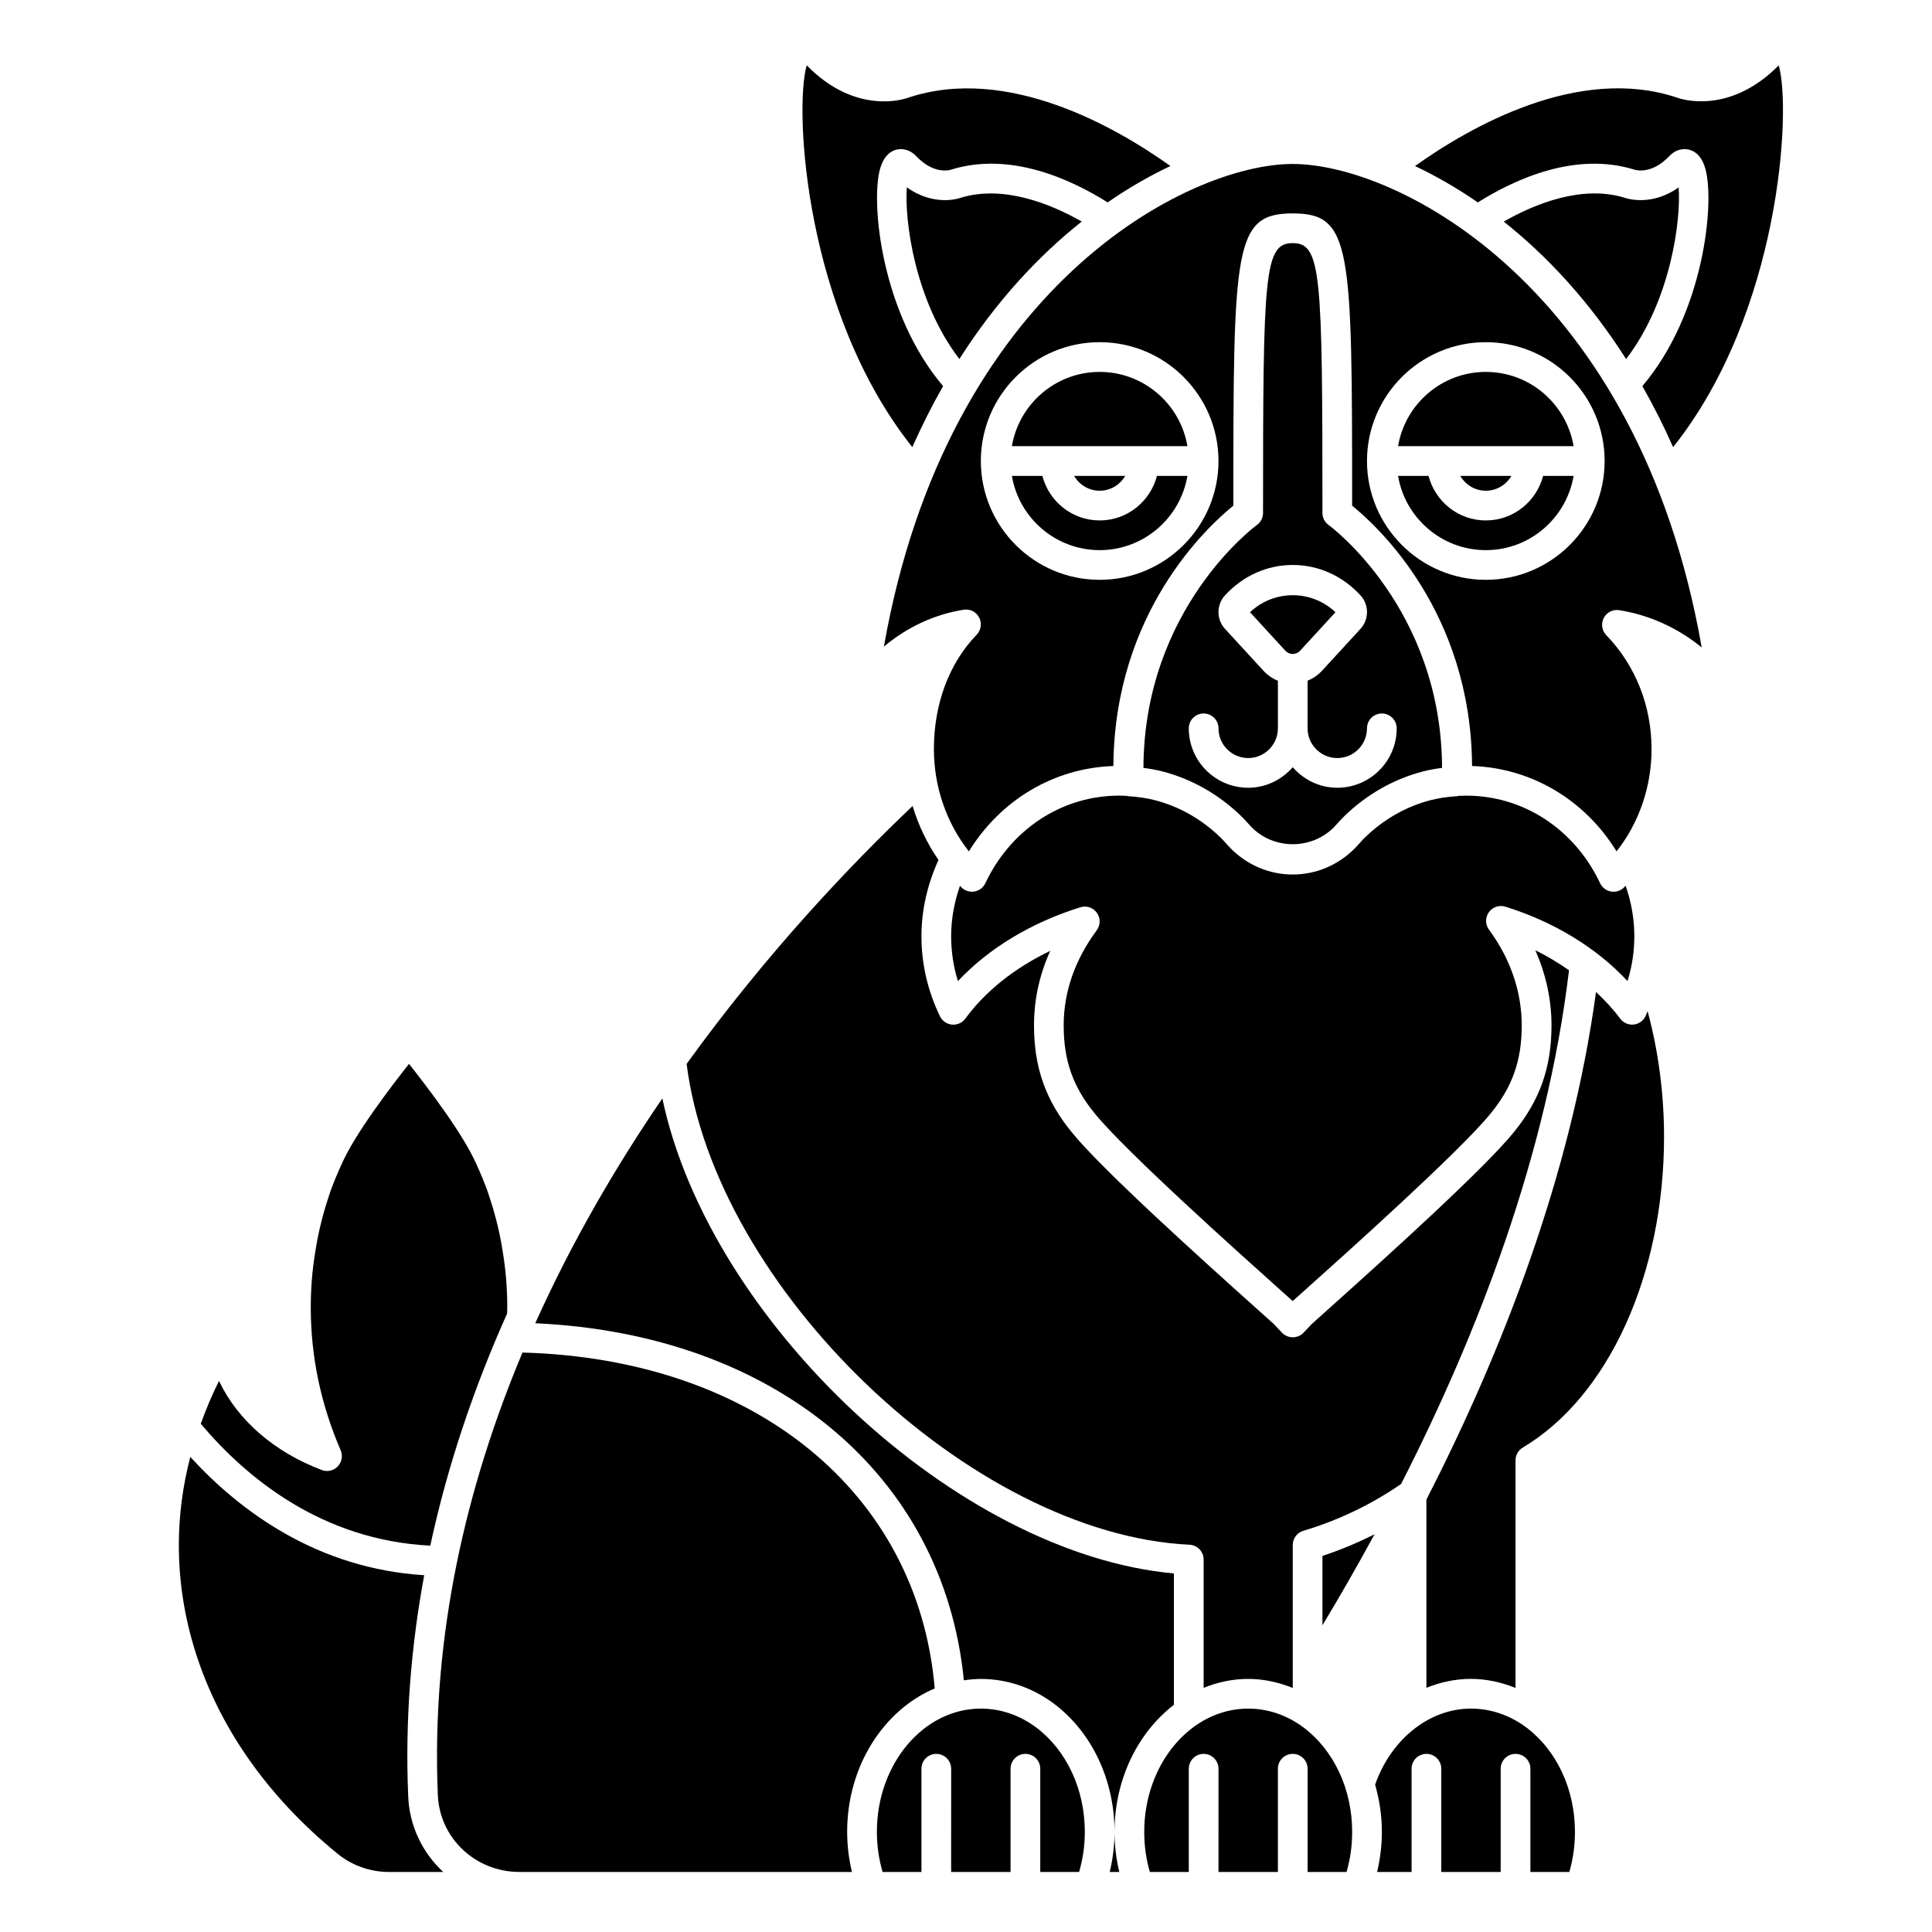 <?xml version="1.0" encoding="UTF-8"?>
<!-- Uploaded to: SVG Repo, www.svgrepo.com, Generator: SVG Repo Mixer Tools -->
<svg fill="#000000" width="800px" height="800px" version="1.1" viewBox="144 144 512 512" xmlns="http://www.w3.org/2000/svg">
 <g>
  <path d="m258.03 553.61c4.664-21.676 11.75-42.254 20.359-61.508l0.043-1.676c0-5.035-0.395-9.867-1.195-14.676-0.699-4.617-1.828-9.32-3.363-14.035-0.379-1.184-0.734-2.301-1.195-3.426-0.516-1.379-1.035-2.637-1.594-3.898-0.23-0.535-0.434-1.004-0.664-1.473-0.051-0.098-0.121-0.277-0.164-0.379-3.394-7.856-12.961-20.418-17.867-26.602-4.836 6.113-14.461 18.73-17.879 26.645-0.379 0.805-0.578 1.27-0.781 1.738-0.59 1.328-1.109 2.586-1.582 3.848-0.504 1.234-0.863 2.359-1.227 3.516-1.543 4.742-2.668 9.441-3.356 14-0.816 4.867-1.207 9.703-1.207 14.844 0 12.926 2.664 25.645 7.918 37.797 0.625 1.453 0.328 3.137-0.766 4.281-0.754 0.793-1.793 1.219-2.844 1.219-0.469 0-0.941-0.082-1.395-0.254-12.707-4.816-22.363-13.316-27.227-23.609-1.852 3.668-3.438 7.477-4.836 11.355 12.262 14.535 32.289 30.887 60.82 32.293z"/>
  <path d="m508.27 550.59c-4.449 2.246-9.059 4.172-13.809 5.738v18.387c4.551-7.555 9.188-15.609 13.809-24.125z"/>
  <path d="m526.16 347.5c-0.137-42.328-29.738-64.129-30.043-64.352-1.035-0.738-1.656-1.93-1.656-3.203 0-63.418-0.293-71.516-7.871-71.516-7.582 0-7.871 8.102-7.871 71.516 0 1.27-0.617 2.465-1.652 3.203-0.309 0.219-29.906 22.02-30.043 64.352 1.691 0.219 3.309 0.496 4.801 0.875 7.789 1.957 15.078 6.062 21.066 11.871l-0.008 0.008c0.574 0.52 1.211 1.227 2.051 2.152l0.699 0.766c0.016 0.016 0.035 0.035 0.055 0.051 5.934 6 15.883 6 21.816 0 0.02-0.016 0.039-0.035 0.055-0.051l0.699-0.766c0.84-0.926 1.477-1.633 2.051-2.152l-0.008-0.008c5.988-5.809 13.273-9.914 21.078-11.871 1.473-0.379 3.09-0.656 4.781-0.875zm-27.762 5.262c-4.723 0-8.918-2.133-11.809-5.441-2.887 3.309-7.082 5.441-11.809 5.441-8.684 0-15.742-7.062-15.742-15.742 0-2.172 1.758-3.938 3.938-3.938 2.176 0 3.938 1.762 3.938 3.938 0 4.34 3.531 7.871 7.871 7.871s7.871-3.531 7.871-7.871v-12.609c-1.43-0.586-2.742-1.477-3.848-2.676l-10.195-11.102c-2.269-2.477-2.269-6.352-0.004-8.828 4.785-5.215 11.172-8.082 17.98-8.082s13.199 2.871 17.977 8.078h0.004c2.266 2.477 2.266 6.348 0 8.824l-10.199 11.102c-1.102 1.199-2.422 2.086-3.848 2.676v12.617c0 4.34 3.531 7.871 7.871 7.871 4.34 0 7.871-3.531 7.871-7.871 0-2.172 1.758-3.938 3.938-3.938 2.176 0 3.938 1.762 3.938 3.938 0.004 8.684-7.059 15.742-15.742 15.742z"/>
  <path d="m438.09 640.09h2.535c-0.816-3.445-1.266-6.992-1.266-10.629 0 3.641-0.453 7.188-1.27 10.629z"/>
  <path d="m256.42 561.45c-28.262-1.766-48.676-16.812-61.992-31.355-2.016 7.75-3.035 15.602-3.035 23.414 0 19.504 6.238 38.859 18.039 55.98 6.516 9.441 14.629 18.137 24.117 25.84 3.789 3.078 8.617 4.769 13.602 4.769h14.312c-5.441-5.039-8.949-12.094-9.285-20.039-0.859-20.223 0.758-39.805 4.242-58.609z"/>
  <path d="m475.27 306.25 9.328 10.164c1.105 1.199 2.871 1.199 3.977 0l9.328-10.164c-6.305-6.019-16.324-6.019-22.633 0z"/>
  <path d="m391.71 591.46c-4.414-51.965-47.828-87.363-109.25-89.02-14.816 35.32-24.223 74.879-22.43 117.28 0.484 11.422 9.977 20.367 21.621 20.367h88.121c-0.816-3.445-1.266-6.992-1.266-10.629-0.004-17.43 9.676-32.285 23.199-38z"/>
  <path d="m393.93 246.32c-16.336-19.207-19.25-48.586-16.695-57.609 0.801-2.832 2.269-4.535 4.363-5.055 0.871-0.207 3.109-0.477 5.231 1.75 4.547 4.777 8.641 3.719 9.105 3.59 15.602-4.93 31.668 2.398 41.598 8.637 5.629-3.891 11.223-7.078 16.641-9.637-14.332-10.223-43.273-26.941-69.629-18.062-0.453 0.168-13.605 4.875-26.758-8.629-3.406 11.895-0.387 65.562 27.988 101.19 2.547-5.734 5.273-11.113 8.156-16.172z"/>
  <path d="m574.72 196.46c-11.441-3.602-24.062 1.613-32.219 6.266 11.379 9.02 22.602 21.004 32.434 36.43 11.883-15.508 14.578-36.949 13.926-45.504-7.168 5.148-13.828 2.914-14.141 2.809z"/>
  <path d="m577.2 188.98c0.488 0.145 4.586 1.215 9.145-3.574 2.121-2.223 4.359-1.961 5.231-1.75 2.094 0.52 3.566 2.215 4.363 5.055 2.555 9.02-0.363 38.398-16.695 57.613 2.879 5.059 5.609 10.438 8.152 16.176 28.371-35.621 31.395-89.277 27.988-101.18-13.289 13.449-26.309 8.789-26.879 8.578-26.266-8.832-55.18 7.887-69.508 18.109 5.418 2.562 11.012 5.746 16.641 9.637 9.93-6.242 26-13.555 41.562-8.66z"/>
  <path d="m459.23 553.37c2.098 0.102 3.746 1.832 3.746 3.934v33.992c3.699-1.504 7.664-2.367 11.809-2.367 4.07 0 8.039 0.879 11.809 2.402v-37.891c0-1.738 1.145-3.277 2.812-3.769 9.258-2.75 17.957-6.938 25.902-12.398 20.23-39.645 38.668-87.207 44.496-136.15-2.801-1.93-5.738-3.746-8.93-5.285 2.824 6.348 4.289 13.086 4.289 19.918 0 11.137-3.098 19.875-10.039 28.355-7.664 9.445-32.281 31.777-50.133 47.746-1.918 1.715-3.148 2.812-3.426 3.078l-2.106 2.234c-0.746 0.781-1.785 1.23-2.867 1.23-1.082 0-2.121-0.449-2.867-1.234l-2.188-2.32c-0.195-0.18-1.426-1.277-3.344-2.996-17.852-15.973-42.469-38.301-50.145-47.762-6.93-8.457-10.027-17.203-10.027-28.34 0-6.828 1.441-13.438 4.305-19.754-9.375 4.484-17.164 10.66-22.504 17.949-0.82 1.113-2.16 1.707-3.531 1.594-1.379-0.125-2.582-0.965-3.188-2.207-3.258-6.75-4.91-13.879-4.91-21.203 0-6.984 1.578-13.758 4.516-20.223-3-4.352-5.32-9.184-6.859-14.305-16.105 15.273-38.453 38.656-59.887 68.344 7.473 59.453 75.379 124.63 133.27 127.43z"/>
  <path d="m440.58 354.85c-15.117 0-28.703 8.891-35.449 23.207-0.543 1.148-1.605 1.969-2.859 2.195-1.25 0.223-2.539-0.164-3.449-1.051-0.148-0.145-0.277-0.312-0.426-0.457-1.504 4.34-2.336 8.812-2.336 13.379 0 4.039 0.602 8.016 1.801 11.879 8.129-8.672 19.422-15.512 32.453-19.57 1.621-0.508 3.391 0.09 4.371 1.477 0.988 1.387 0.973 3.25-0.039 4.621-5.812 7.871-8.762 16.355-8.762 25.215 0 9.312 2.469 16.301 8.258 23.363 8.184 10.086 39.125 37.773 49.293 46.871 1.699 1.523 2.621 2.348 3.144 2.816 0.504-0.457 1.426-1.277 3.144-2.816 10.172-9.102 41.113-36.789 49.281-46.855 5.801-7.082 8.27-14.066 8.27-23.379 0-8.91-3-17.684-8.676-25.371-1.012-1.371-1.027-3.234-0.039-4.621 0.984-1.387 2.75-1.984 4.371-1.477 12.922 4.023 24.188 10.914 32.375 19.715 1.207-3.859 1.809-7.832 1.809-11.867 0-4.574-0.797-9.062-2.312-13.41-0.156 0.156-0.293 0.336-0.453 0.488-0.742 0.723-1.73 1.117-2.742 1.117-0.234 0-0.469-0.02-0.703-0.062-1.246-0.227-2.312-1.043-2.859-2.195-6.746-14.316-20.328-23.207-35.449-23.207-0.73 0-1.469 0.035-2.199 0.07-0.012 0-0.023-0.008-0.039-0.008l0.004 0.066c-2.699 0.164-5.008 0.5-7.066 1.027-6.481 1.625-12.535 5.047-17.527 9.891-0.078 0.074-0.152 0.145-0.234 0.211-0.332 0.34-0.945 1.023-1.449 1.582-0.363 0.402-0.684 0.758-1.012 1.066l0.016 0.012c-4.461 4.504-10.32 6.984-16.504 6.984-6.184 0-12.047-2.481-16.504-6.984l0.016-0.012c-0.328-0.309-0.648-0.664-1.012-1.066-0.504-0.559-1.117-1.242-1.449-1.582-0.082-0.066-0.156-0.137-0.234-0.211-4.996-4.844-11.047-8.266-17.512-9.887-2.07-0.527-4.379-0.863-7.082-1.027l0.004-0.059c-0.793-0.043-1.516-0.078-2.231-0.078z"/>
  <path d="m398.34 196.49c-0.219 0.078-6.852 2.305-14.02-2.852-0.656 8.562 2.043 29.996 13.922 45.504 9.828-15.426 21.055-27.402 32.43-36.43-8.168-4.644-20.809-9.855-32.332-6.223z"/>
  <path d="m418.61 601.8c-4.387-3.273-9.465-5.004-14.676-5.004-15.188 0-27.551 14.656-27.551 32.668 0 3.664 0.523 7.223 1.512 10.629l10.297-0.004v-27.355c0-2.172 1.758-3.938 3.938-3.938 2.176 0 3.938 1.762 3.938 3.938l-0.004 27.355h15.742v-27.355c0-2.172 1.758-3.938 3.938-3.938 2.176 0 3.938 1.762 3.938 3.938v27.355h10.297c0.988-3.406 1.512-6.957 1.512-10.629 0-11.258-4.82-21.598-12.879-27.66z"/>
  <path d="m544.54 270.11h-13.555c1.367 2.344 3.879 3.938 6.777 3.938 2.902 0 5.414-1.594 6.777-3.938z"/>
  <path d="m442.2 270.11h-13.555c1.367 2.344 3.879 3.938 6.777 3.938 2.902 0 5.414-1.594 6.777-3.938z"/>
  <path d="m435.42 242.56c-11.68 0-21.375 8.531-23.262 19.68h46.523c-1.883-11.152-11.582-19.68-23.262-19.68z"/>
  <path d="m537.76 281.92c-7.316 0-13.426-5.039-15.184-11.809h-8.078c1.883 11.152 11.578 19.68 23.262 19.68 11.684 0 21.375-8.531 23.262-19.68h-8.078c-1.758 6.769-7.867 11.809-15.184 11.809z"/>
  <path d="m486.59 187.45c-27.824 0-91.543 32.531-108.35 127.91 6.195-5.195 13.344-8.52 21.129-9.777 1.695-0.281 3.328 0.562 4.117 2.066 0.785 1.5 0.52 3.336-0.66 4.559-7.305 7.559-11.332 18.324-11.332 30.328 0 9.953 3.328 19.566 9.27 27.086 8.426-13.656 22.582-22.105 38.297-22.617 0.254-40.75 24.996-63.516 31.785-68.996 0-68.574 0.145-77.453 15.742-77.453s15.742 8.875 15.742 77.453c6.789 5.481 31.531 28.246 31.781 68.992 15.715 0.512 29.875 8.953 38.297 22.617 5.945-7.523 9.27-17.133 9.27-27.086 0-11.477-4.262-22.203-12-30.207-1.18-1.219-1.445-3.055-0.66-4.555 0.785-1.504 2.43-2.344 4.117-2.066 8.051 1.297 15.512 4.707 21.832 9.871-16.742-95.547-80.535-128.12-108.38-128.12zm-51.168 110.21c-17.363 0-31.488-14.125-31.488-31.488s14.125-31.488 31.488-31.488 31.488 14.125 31.488 31.488c0 17.359-14.125 31.488-31.488 31.488zm133.82-31.488c0 17.363-14.125 31.488-31.488 31.488-17.363 0-31.488-14.125-31.488-31.488s14.125-31.488 31.488-31.488c17.363 0 31.488 14.125 31.488 31.488z"/>
  <path d="m514.5 262.24h46.52c-1.883-11.152-11.578-19.68-23.262-19.68-11.68 0-21.371 8.527-23.258 19.68z"/>
  <path d="m489.46 601.8c-4.387-3.273-9.465-5.004-14.676-5.004-15.188 0-27.551 14.656-27.551 32.668 0 3.664 0.5 7.227 1.488 10.629l2.449-0.004h7.871v-27.355c0-2.172 1.758-3.938 3.938-3.938 2.176 0 3.938 1.762 3.938 3.938l-0.004 27.355h15.742v-27.355c0-2.172 1.758-3.938 3.938-3.938 2.176 0 3.938 1.762 3.938 3.938v27.355h10.32c0.988-3.402 1.488-6.961 1.488-10.629 0-11.258-4.82-21.598-12.879-27.66z"/>
  <path d="m548.5 601.8c-4.383-3.273-9.461-5.004-14.672-5.004-11.051 0-21.16 8.082-25.406 20.148 1.133 3.988 1.789 8.188 1.789 12.52 0 3.637-0.453 7.184-1.266 10.629l9.137-0.004v-27.355c0-2.172 1.758-3.938 3.938-3.938 2.176 0 3.938 1.762 3.938 3.938l-0.004 27.355h15.742v-27.355c0-2.172 1.758-3.938 3.938-3.938 2.176 0 3.938 1.762 3.938 3.938v27.355h10.32c0.988-3.402 1.488-6.961 1.488-10.629 0-11.258-4.816-21.598-12.879-27.66z"/>
  <path d="m455.1 595.79v-34.809c-57.598-5.242-123.12-66.852-135.57-125.89-12.262 17.922-23.934 37.906-33.68 59.586 63.422 2.863 108.22 40.152 113.58 94.625 1.477-0.215 2.973-0.367 4.504-0.367 6.922 0 13.629 2.273 19.395 6.578 10.043 7.547 16.031 20.238 16.031 33.965 0-14.023 6.258-26.402 15.742-33.684z"/>
  <path d="m580.07 413.32c-0.602 1.242-1.812 2.082-3.188 2.207-1.383 0.105-2.715-0.484-3.531-1.594-1.84-2.512-4.039-4.828-6.391-7.051-6.59 48.527-24.922 95.402-44.949 134.54v49.871c3.734-1.523 7.715-2.371 11.809-2.371 4.07 0 8.039 0.879 11.809 2.402v-60.324c0-1.391 0.73-2.672 1.926-3.383 22.738-13.527 37.434-45.855 37.434-82.363 0-11.426-1.504-22.754-4.356-33.273-0.203 0.445-0.348 0.898-0.562 1.336z"/>
  <path d="m435.42 281.92c-7.316 0-13.426-5.039-15.184-11.809h-8.078c1.883 11.152 11.578 19.68 23.262 19.68s21.375-8.531 23.262-19.68h-8.078c-1.758 6.769-7.867 11.809-15.184 11.809z"/>
 </g>
</svg>